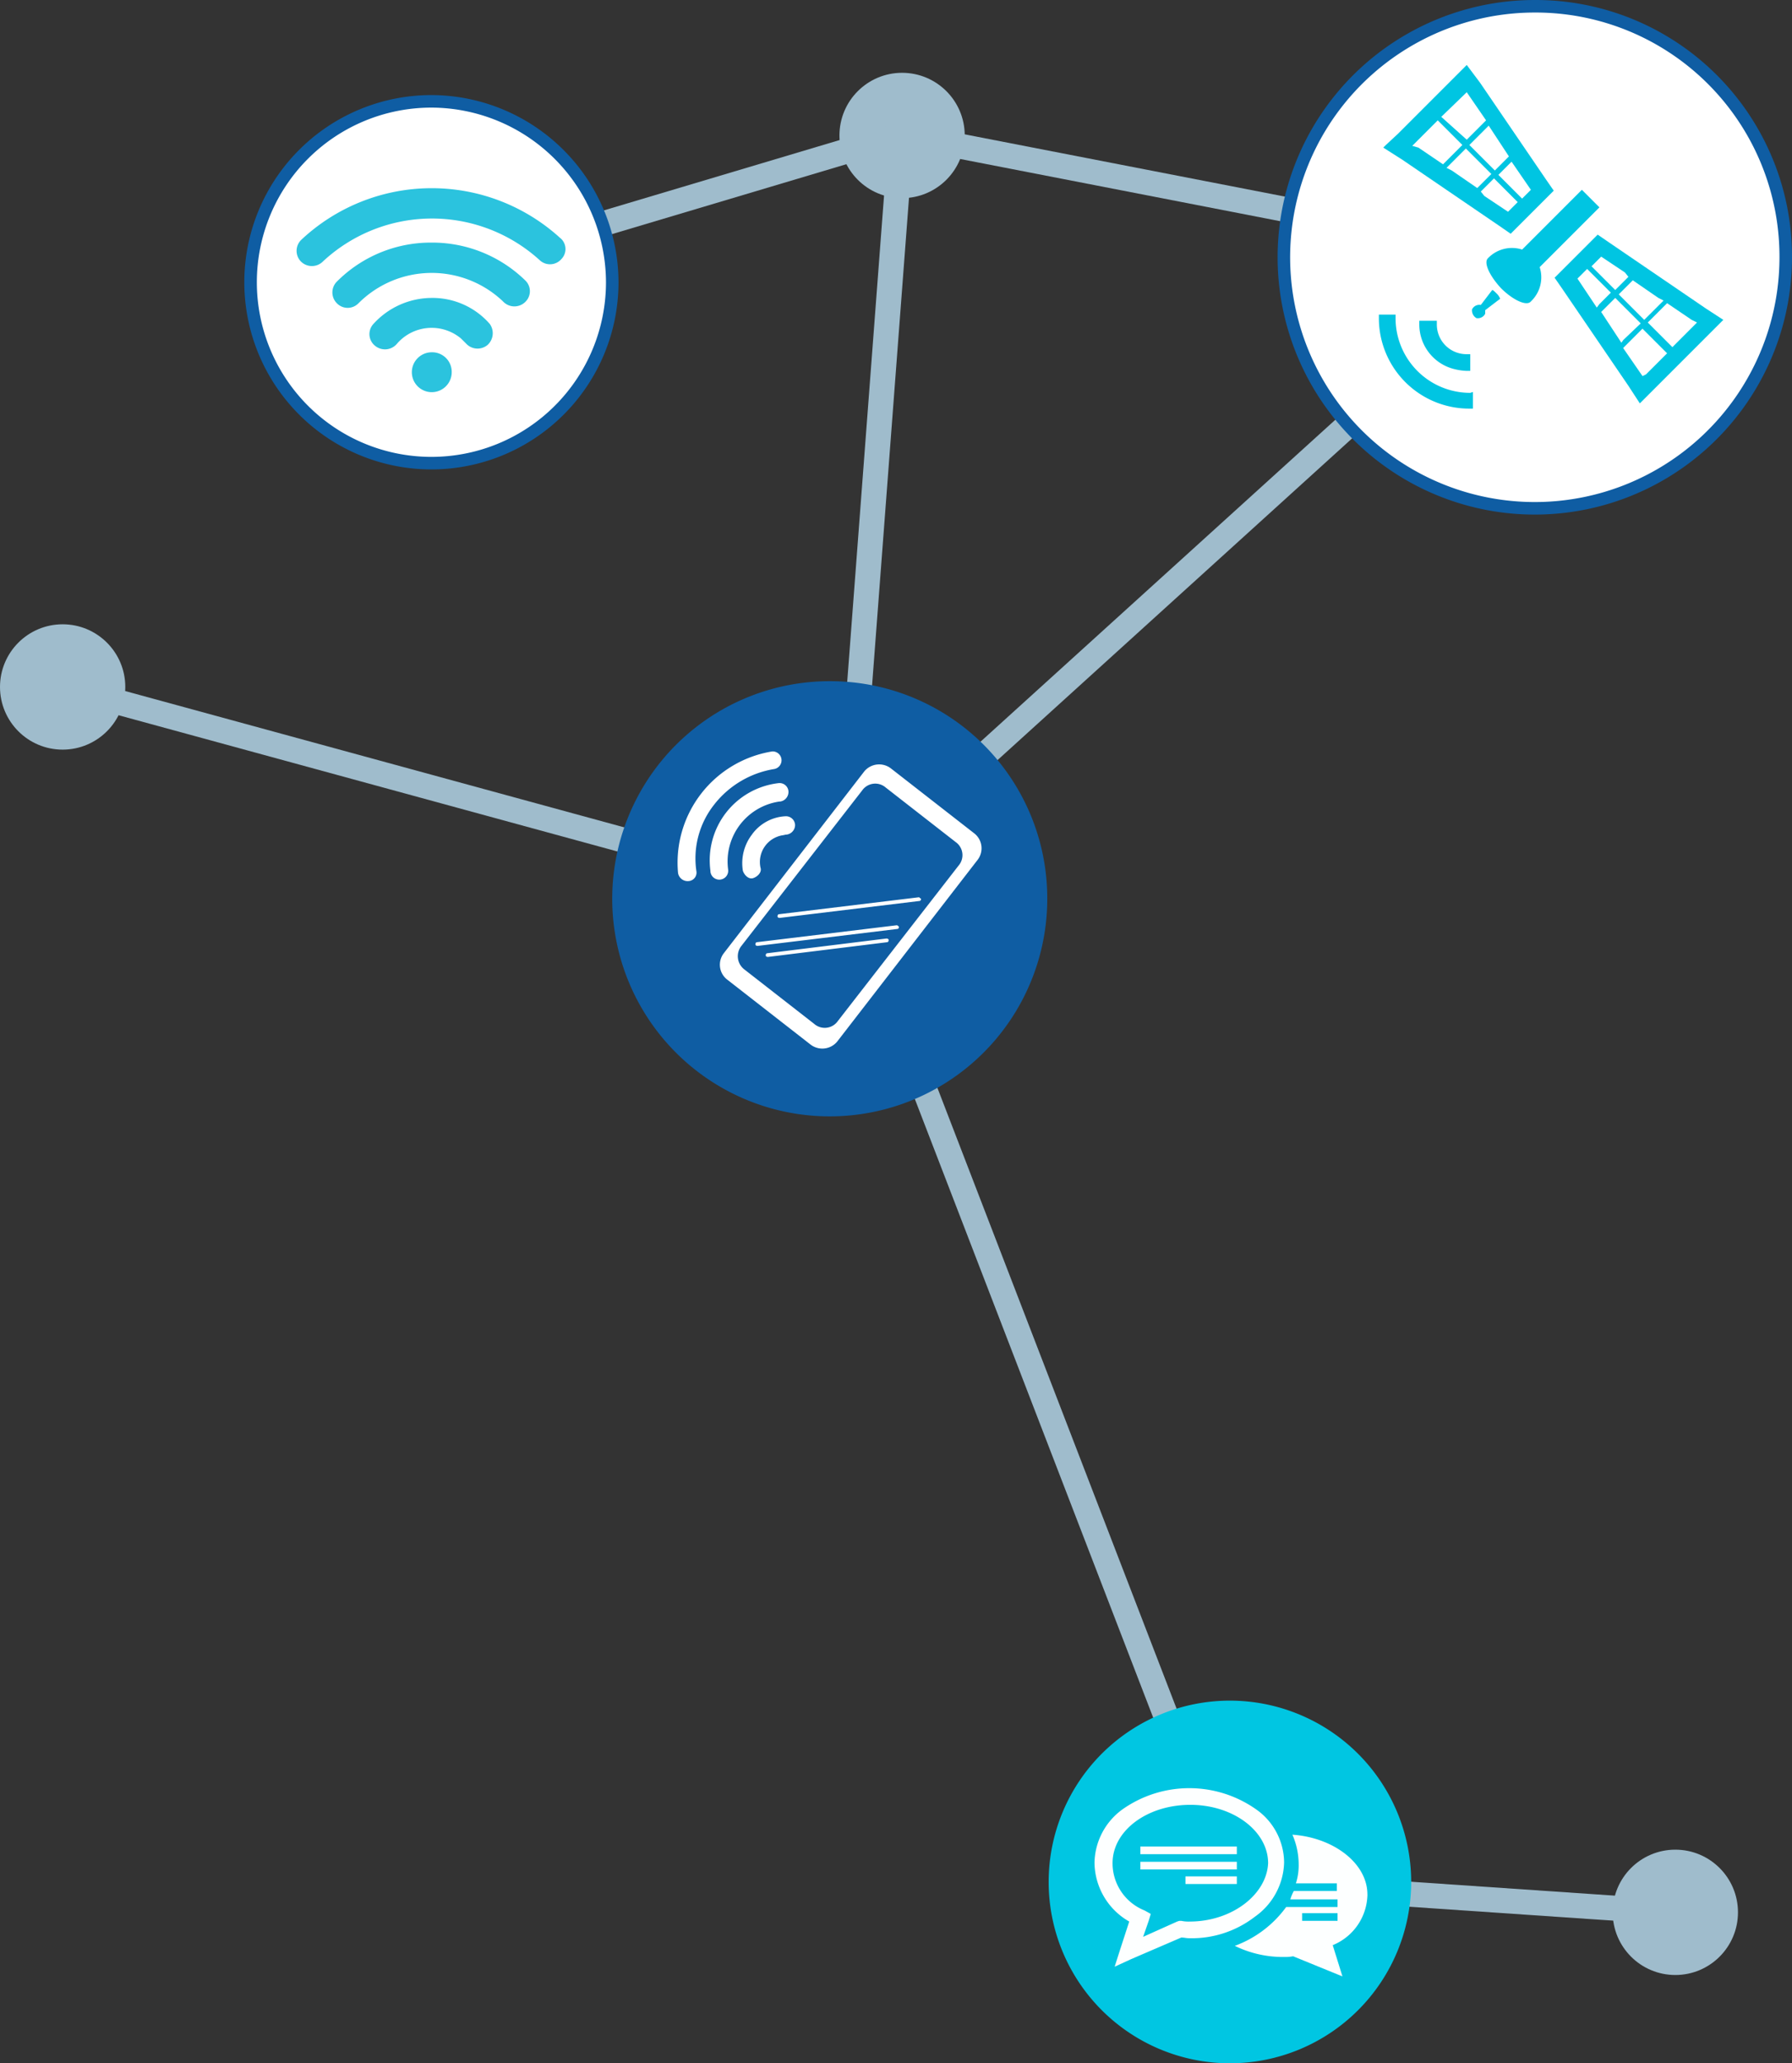 <svg xmlns="http://www.w3.org/2000/svg" width="143.028" height="164.619" viewBox="0 0 143.028 164.619">
  <rect x="0" y="0" width="143.028" height="164.619" fill="#333333" stroke="none"/>
  <g id="ネットワーク的な" transform="translate(-188 -169.191)">
    <path id="パス_6115" data-name="パス 6115" d="M202.166,583.735l-30.753-79.791" transform="translate(84 -264.392)" fill="none" stroke="#9fbccc" stroke-width="2"/>
    <path id="パス_6109" data-name="パス 6109" d="M225.168,514.8l-53.754,48.754" transform="translate(84 -324)" fill="none" stroke="#9fbccc" stroke-width="2"/>
    <path id="パス_6112" data-name="パス 6112" d="M232.46,580.221l-61.047-16.669" transform="translate(21.586 -339.552)" fill="none" stroke="#9fbccc" stroke-width="2"/>
    <path id="パス_6116" data-name="パス 6116" d="M171.414,563.552l35.55,2.424" transform="translate(114.752 -244.209)" fill="none" stroke="#9fbccc" stroke-width="2"/>
    <path id="パス_6110" data-name="パス 6110" d="M175.93,503.943l-4.516,59.608" transform="translate(84 -324)" fill="none" stroke="#9fbccc" stroke-width="2"/>
    <path id="パス_6111" data-name="パス 6111" d="M175.93,503.943l50.554,9.825" transform="translate(84 -324)" fill="none" stroke="#9fbccc" stroke-width="2"/>
    <g id="グループ_2391" transform="translate(-1147.229 16.876)">
      <g id="グループ_2122" transform="translate(1437.701 152.815)">
        <path id="パス_2151-2" d="M639.956,271.328A20.028,20.028,0,1,1,619.928,251.3a19.97,19.97,0,0,1,20.028,20.028Z" transform="translate(-599.9 -251.3)" fill="#fff" stroke="#0f5da3" stroke-width="1"/>
      </g>
      <g id="グループ_2125" transform="translate(1445.284 157.5)">
        <path id="パス_2196" d="M-41.042-11.419c-.14-.14-.281-.281-.351-.281h0l-.912,1.192a.657.657,0,0,0-.7.351.712.712,0,0,0,.351.7.657.657,0,0,0,.7-.351v-.281l.912-.7.281-.21h0A1.078,1.078,0,0,0-41.042-11.419Z" transform="translate(50.44 29.653)" fill="#00c5e2"/>
        <path id="パス_2197" d="M-46.307-2.658a5.956,5.956,0,0,1-5.961-5.961h0V-8.9H-53.6v.281A7.213,7.213,0,0,0-46.377-1.4h.281V-2.729h0Z" transform="translate(53.6 28.817)" fill="#00c5e2"/>
        <path id="パス_2198" d="M-49-8.2v.281a3.668,3.668,0,0,0,2.805,3.577,4.736,4.736,0,0,0,.982.14h.281V-5.535h-.281A2.365,2.365,0,0,1-47.6-7.919h0V-8.2H-49Z" transform="translate(52.226 28.608)" fill="#00c5e2"/>
        <path id="パス_2199" d="M-32.342-21.7l-1.4-1.4-4.769,4.769a2.645,2.645,0,0,0-2.735.7c-.351.351.14,1.4,1.052,2.384.912.912,2.034,1.473,2.384,1.052a2.645,2.645,0,0,0,.7-2.735Z" transform="translate(49.944 33.058)" fill="#00c5e2"/>
        <path id="パス_2200" d="M-51.557-29.726l7.714,5.26.912.631.842-.842,1.753-1.753.842-.842-.631-.912-5.26-7.714-.842-1.122-.21-.281h0l-1.192,1.192-4.278,4.278-.982.912-.21.21h0Zm.771-1.122,2.034-2.034,1.964,1.964-1.543,1.543-1.964-1.332Zm2.314-2.314,2.034-1.964,1.543,2.244-1.543,1.543-2.034-1.823Zm6.452,6.522-1.893-1.893h0l1.052-1.052,1.543,2.244Zm-2.174-2.244-2.034-2.034,1.543-1.543,1.613,2.455Zm-3.857-.21,1.543-1.543,2.034,2.034L-45.6-27.482l-2.034-1.4Zm2.735,1.893,1.052-1.052,1.893,1.893-.771.771-1.893-1.262Z" transform="translate(53.451 37.3)" fill="#00c5e2"/>
        <path id="パス_2201" d="M-20.135-11.2h0l-1.4-.912-7.714-5.26L-30.164-18l-.842.842-1.753,1.753-.842.842.631.912,5.26,7.714.912,1.4,1.192-1.192,4.278-4.278.912-.912.281-.281Zm-2.1.21L-24.2-9.023h0l-1.964-1.964,1.543-1.543L-22.66-11.2Zm-4.348,4.278L-28.13-8.953l1.543-1.543,1.964,1.964-1.683,1.683ZM-28.27-9.374l-1.613-2.455,1.122-1.122,2.034,2.034-1.4,1.332Zm-1.964-2.805-1.543-2.314.771-.771,1.893,1.893-.912.912Zm5.33-.561L-26.447-11.2h0l-2.034-2.034h0l1.122-1.122,2.034,1.4Zm-2.805-1.893-1.052,1.052-1.893-1.893h0l.771-.771,1.893,1.262Z" transform="translate(47.626 31.535)" fill="#00c5e2"/>
      </g>
    </g>
    <g id="グループ_2100" transform="translate(-348.934 -205.061)">
      <path id="パス_2203" d="M620.521,445.96A17.361,17.361,0,1,1,603.161,428.6h0A17.325,17.325,0,0,1,620.521,445.96Z" transform="translate(0 0)" fill="#0f5da3"/>
      <path id="パス_2204" d="M612.317,452.165l-11.162,1.352c-.059,0-.118.059-.118.176,0,.059.059.118.176.118h0l11.162-1.352c.059,0,.117-.059.117-.176-.059-.059-.117-.118-.176-.118Zm-.822,1.058-9.517,1.175c-.059,0-.117.059-.117.176h0c0,.059.059.118.176.118l9.517-1.175c.059,0,.117-.059.117-.176,0-.059-.059-.118-.176-.118Zm2.585-3.291-11.162,1.352c-.059,0-.117.059-.117.176,0,.059.059.118.176.118l11.162-1.352c.059,0,.117-.059.117-.176-.117-.059-.117-.118-.176-.118Zm4.406-5.113-6.639-5.172a1.54,1.54,0,0,0-2.115.235h0L598.511,454.4a1.5,1.5,0,0,0,.294,2.116h0l6.638,5.172a1.54,1.54,0,0,0,2.115-.235h0l11.221-14.516A1.51,1.51,0,0,0,618.486,444.819Zm-1.234,2.586-9.635,12.4a1.276,1.276,0,0,1-1.88.235l-5.581-4.349a1.325,1.325,0,0,1-.235-1.881l9.635-12.4a1.276,1.276,0,0,1,1.88-.235h0l5.581,4.349a1.277,1.277,0,0,1,.235,1.881ZM600.8,444.878a3.753,3.753,0,0,0-.764,2.939c.117.353.47.705.822.588s.705-.47.587-.823a2.16,2.16,0,0,1,1.7-2.586,2.545,2.545,0,0,0,.294-.059.776.776,0,0,0,.764-.764.729.729,0,0,0-.764-.705h0a3.51,3.51,0,0,0-2.644,1.41Zm-3-2.41a7.639,7.639,0,0,1,4.7-2.762.708.708,0,0,0-.118-1.41h0a8.989,8.989,0,0,0-7.52,9.7.775.775,0,0,0,.823.646.679.679,0,0,0,.646-.764,6.911,6.911,0,0,1,1.469-5.407Zm1.057,5.231a4.827,4.827,0,0,1,4.112-5.407h.059a.776.776,0,0,0,.646-.823.71.71,0,0,0-.764-.646h0a6.2,6.2,0,0,0-5.464,6.994v.059a.711.711,0,1,0,1.41-.176Z" transform="translate(-3.81 -4.091)" fill="#fff"/>
    </g>
    <circle id="楕円形_204" data-name="楕円形 204" cx="5" cy="5" r="5" transform="translate(255 175)" fill="#9fbccc"/>
    <circle id="楕円形_205" data-name="楕円形 205" cx="5" cy="5" r="5" transform="translate(188 219)" fill="#9fbccc"/>
    <circle id="楕円形_206" data-name="楕円形 206" cx="5" cy="5" r="5" transform="translate(316.716 316.767)" fill="#9fbccc"/>
    <path id="パス_6114" data-name="パス 6114" d="M207.82,503.943,171.414,514.8" transform="translate(52.11 -324)" fill="none" stroke="#9fbccc" stroke-width="2"/>
    <g id="グループ_4732" data-name="グループ 4732" transform="translate(-1304.3 -260.523)">
      <path id="パス_2149" d="M1541.166,452.233a14.433,14.433,0,1,1-14.433-14.433h0a14.47,14.47,0,0,1,14.433,14.433Z" transform="translate(0 0)" fill="#fff" stroke="#0f5da3" stroke-width="1"/>
      <path id="パス_2183" d="M1532.294,467.779a1.591,1.591,0,1,0,1.62,1.591,1.561,1.561,0,0,0-1.62-1.591Zm0-4.336a6.3,6.3,0,0,0-4.658,2.108,1.192,1.192,0,0,0,.162,1.711,1.244,1.244,0,0,0,1.742-.159,3.656,3.656,0,0,1,5.1-.438l.405.4a1.242,1.242,0,0,0,1.741.119,1.267,1.267,0,0,0,.162-1.671A6.057,6.057,0,0,0,1532.294,463.443Zm0-4.415a10.567,10.567,0,0,0-7.534,3.1,1.222,1.222,0,0,0-.04,1.711,1.2,1.2,0,0,0,1.742.04l.041-.04a8.261,8.261,0,0,1,11.463-.159l.081.08a1.238,1.238,0,0,0,1.741,0,1.185,1.185,0,0,0,0-1.711A10.635,10.635,0,0,0,1532.294,459.028Zm10.288-.358a15.216,15.216,0,0,0-20.657.119,1.224,1.224,0,0,0-.081,1.711,1.24,1.24,0,0,0,1.742.08l.041-.04a12.777,12.777,0,0,1,17.3-.119,1.2,1.2,0,0,0,1.742-.08,1.141,1.141,0,0,0-.081-1.671Z" transform="translate(-5.561 -9.958)" fill="#2bc3de"/>
    </g>
    <g id="グループ_4733" data-name="グループ 4733" transform="translate(-1294.8 -79.024)">
      <path id="パス_2148" d="M1595.433,398.367a14.467,14.467,0,1,1-14.467-14.467h0A14.477,14.477,0,0,1,1595.433,398.367Z" fill="#00c6e2"/>
      <path id="パス_2177" d="M1588.232,402.431a5.22,5.22,0,0,0-2.273-4.268,9.257,9.257,0,0,0-10.587,0,5.372,5.372,0,0,0-2.272,4.268,5.47,5.47,0,0,0,2.771,4.711l-.721,2.217-.443,1.386,1.33-.61,3.991-1.718c.222,0,.388.055.61.055a8.232,8.232,0,0,0,5.266-1.718A5.455,5.455,0,0,0,1588.232,402.431Zm-7.538,4.711a2.7,2.7,0,0,1-.665-.055h-.166l-.166.055-2.716,1.219.443-1.275.166-.554-.5-.277a4.055,4.055,0,0,1-2.55-3.769c0-2.605,2.771-4.656,6.208-4.656s6.208,2.106,6.208,4.656c-.111,2.494-2.882,4.656-6.263,4.656Zm-3.935-5.376h7.7v-.61h-7.7Zm0,1.219h7.7v-.61h-7.7Zm3.6,1.164h4.1v-.61h-4.1Zm14.522.831c0-2.494-2.716-4.545-5.986-4.767a5.931,5.931,0,0,1,.5,2.383,4.669,4.669,0,0,1-.222,1.5h3.27v.61h-3.437a3.39,3.39,0,0,0-.277.665h3.769v.61h-4.1a8.837,8.837,0,0,1-4.1,3.1,8.711,8.711,0,0,0,3.935.887,3.408,3.408,0,0,0,.721-.055l3.935,1.607-.776-2.494a4.444,4.444,0,0,0,2.771-4.046Zm-2.383,2.106h-2.827v-.61h2.827Z" transform="translate(-2.942 -5.616)" fill="#fff" opacity="0.99"/>
    </g>
  </g>
</svg>
